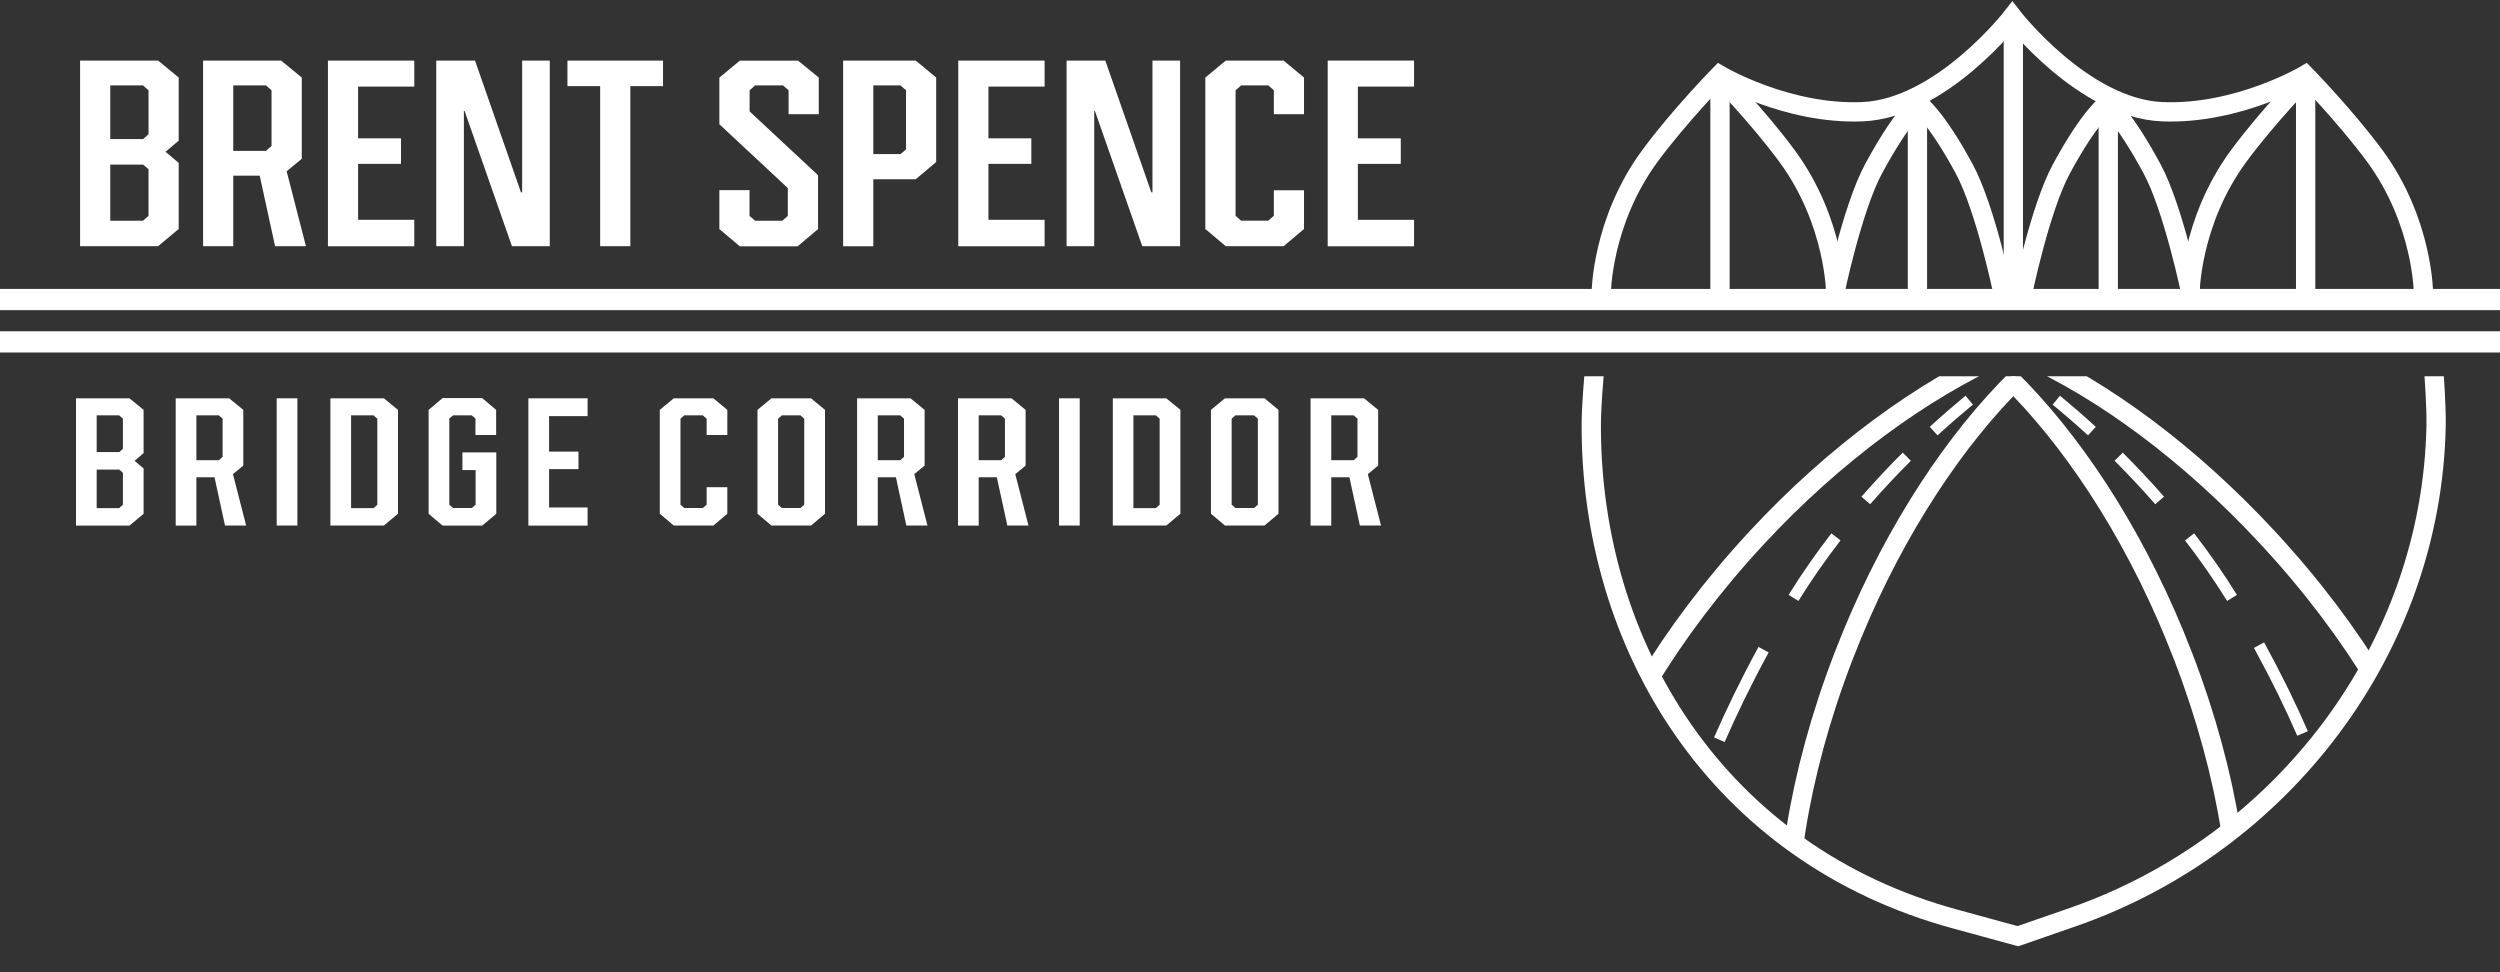 <?xml version="1.0" encoding="utf-8"?>
<!-- Generator: Adobe Illustrator 26.2.1, SVG Export Plug-In . SVG Version: 6.00 Build 0)  -->
<svg version="1.1" id="Layer_1" xmlns="http://www.w3.org/2000/svg" xmlns:xlink="http://www.w3.org/1999/xlink" x="0px" y="0px"
	 viewBox="0 0 324 126" style="enable-background:new 0 0 324 126;" xml:space="preserve">
<rect x="0" y="0" width="324" height="126" fill="#333333" stroke="none"/>
<style type="text/css">
	.st0{fill:none;}
	.st1{enable-background:new    ;}
	.st2{fill:#FFFFFF;}
	.st3{fill:none;stroke:#FFFFFF;stroke-width:2.5;stroke-miterlimit:10;}
	.st4{fill:none;stroke:#FFFFFF;stroke-width:2.75;stroke-miterlimit:10;}
	.st5{clip-path:url(#SVGID_00000109747365355287896820000003388181505302171046_);fill:none;}
	.st6{clip-path:url(#SVGID_00000132089616585941494950000004806605322994349952_);}
	
		.st7{clip-path:url(#SVGID_00000032624209026430940110000009134154654875721898_);fill:none;stroke:#FFFFFF;stroke-width:2.5;stroke-miterlimit:10;}
	
		.st8{clip-path:url(#SVGID_00000034782637259436678320000005553416844299383689_);fill:none;stroke:#FFFFFF;stroke-width:2.5;stroke-miterlimit:10;}
	
		.st9{clip-path:url(#SVGID_00000011011150092532367590000000737696049469675956_);fill:none;stroke:#808184;stroke-width:1.495;stroke-miterlimit:10;}
	
		.st10{clip-path:url(#SVGID_00000120547262330037536710000005994434188847296421_);fill:none;stroke:#FFFFFF;stroke-width:1.495;stroke-miterlimit:10;}
	
		.st11{clip-path:url(#SVGID_00000107588004860991800440000013663104234594450862_);fill:none;stroke:#FFFFFF;stroke-width:1.495;stroke-miterlimit:10;}
	
		.st12{clip-path:url(#SVGID_00000018920421978549841390000004890893742189853112_);fill:none;stroke:#FFFFFF;stroke-width:1.495;stroke-miterlimit:10;}
	
		.st13{clip-path:url(#SVGID_00000178187159689735959590000001028782885221916316_);fill:none;stroke:#FFFFFF;stroke-width:1.495;stroke-miterlimit:10;}
	
		.st14{clip-path:url(#SVGID_00000084532003360010535460000005704766465191739319_);fill:none;stroke:#6D6E71;stroke-width:1.495;stroke-miterlimit:10;}
	
		.st15{clip-path:url(#SVGID_00000015348899419532421110000000483013361400040853_);fill:none;stroke:#FFFFFF;stroke-width:1.495;stroke-miterlimit:10;}
	
		.st16{clip-path:url(#SVGID_00000003804307219495391740000012554138354766765210_);fill:none;stroke:#FFFFFF;stroke-width:1.495;stroke-miterlimit:10;}
	
		.st17{clip-path:url(#SVGID_00000034804963918068052720000008737535403961852037_);fill:none;stroke:#808184;stroke-width:1.495;stroke-miterlimit:10;}
	
		.st18{clip-path:url(#SVGID_00000107550625609268502770000005690004130237150893_);fill:none;stroke:#FFFFFF;stroke-width:1.495;stroke-miterlimit:10;}
	
		.st19{clip-path:url(#SVGID_00000025432711385253468210000006477268328020643516_);fill:none;stroke:#FFFFFF;stroke-width:1.495;stroke-miterlimit:10;}
	
		.st20{clip-path:url(#SVGID_00000155831949318633979250000005747410271922851462_);fill:none;stroke:#FFFFFF;stroke-width:2.5;stroke-miterlimit:10;}
	
		.st21{clip-path:url(#SVGID_00000060745856879493253230000013477138515879763846_);fill:none;stroke:#FFFFFF;stroke-width:2.5;stroke-miterlimit:10;}
	
		.st22{clip-path:url(#SVGID_00000089573846657726029730000004967368344110176184_);fill:none;stroke:#808184;stroke-width:1.495;stroke-miterlimit:10;}
	
		.st23{clip-path:url(#SVGID_00000050659124064729890610000001190335341663006649_);fill:none;stroke:#FFFFFF;stroke-width:1.495;stroke-miterlimit:10;}
	
		.st24{clip-path:url(#SVGID_00000019647965490340430380000008128644328780252083_);fill:none;stroke:#FFFFFF;stroke-width:1.495;stroke-miterlimit:10;}
	
		.st25{clip-path:url(#SVGID_00000178189204146928694780000002515993862208214425_);fill:none;stroke:#FFFFFF;stroke-width:1.495;stroke-miterlimit:10;}
	
		.st26{clip-path:url(#SVGID_00000078737280786020429990000017895081548132400823_);fill:none;stroke:#FFFFFF;stroke-width:1.495;stroke-miterlimit:10;}
	
		.st27{clip-path:url(#SVGID_00000152231197708191940520000011971996456925615028_);fill:none;stroke:#FFFFFF;stroke-width:1.495;stroke-miterlimit:10;}
	
		.st28{clip-path:url(#SVGID_00000126305263463571672830000018097776988729125037_);fill:none;stroke:#FFFFFF;stroke-width:1.495;stroke-miterlimit:10;}
	
		.st29{clip-path:url(#SVGID_00000134970685018900690020000018346529839989751985_);fill:none;stroke:#FFFFFF;stroke-width:1.495;stroke-miterlimit:10;}
	
		.st30{clip-path:url(#SVGID_00000127749121880806911110000000049280779899687560_);fill:none;stroke:#929497;stroke-width:1.495;stroke-miterlimit:10;}
	
		.st31{clip-path:url(#SVGID_00000073708254338015850600000018161668967732542352_);fill:none;stroke:#FFFFFF;stroke-width:1.495;stroke-miterlimit:10;}
	
		.st32{clip-path:url(#SVGID_00000178207389247154046310000013541432516783825049_);fill:none;stroke:#FFFFFF;stroke-width:1.495;stroke-miterlimit:10;}
	
		.st33{clip-path:url(#SVGID_00000076606204566611243970000007510834088655890096_);fill:none;stroke:#FFFFFF;stroke-width:2.5;stroke-miterlimit:10;}
</style>
<g>
	<rect x="8.7" y="7.85" class="st0" width="181.28" height="73.76"/>
	<g class="st1">
		<path class="st2" d="M23.16,10.05v8.18l-1.71,1.44l1.71,1.44v8.57l-2.68,2.23H10.38V7.85h10.11L23.16,10.05z M18.53,11.07h-4.24
			v6.95h4.27l0.69-0.63V11.7L18.53,11.07z M18.56,21.33h-4.27v7.28h4.24l0.72-0.63v-6.05L18.56,21.33z"/>
		<path class="st2" d="M33.66,22.77h-3.43v9.14h-3.91V7.85h10.11l2.68,2.2v10.53l-1.96,1.62l2.5,9.71h-4L33.66,22.77z M30.23,19.55
			h4.24l0.72-0.63V11.7l-0.72-0.63h-4.24V19.55z"/>
		<path class="st2" d="M46.41,11.22v6.71h5.56v3.31h-5.56v7.25h7.28v3.43H42.5V7.85h11.19v3.37H46.41z"/>
		<path class="st2" d="M71.25,7.85v24.06h-4.9l-6.14-17.53h-0.09v17.53h-3.58V7.85h5.02l5.96,17.08h0.15V7.85H71.25z"/>
		<path class="st2" d="M85.93,11.16h-4.24v20.75h-3.91V11.16h-4.24V7.85h12.39V11.16z"/>
		<path class="st2" d="M106.11,10.05v4.75h-3.91v-3.1l-0.72-0.63h-3.61l-0.72,0.63v2.74l8.87,8.27v6.98l-2.65,2.23h-7.49l-2.65-2.23
			v-5.05h3.91v3.34l0.72,0.63h3.52l0.72-0.63v-3.61l-8.87-8.27v-6.04l2.65-2.2h7.55L106.11,10.05z"/>
		<path class="st2" d="M121.33,10.05V21l-2.65,2.23h-5.5v8.69h-3.91V7.85h9.41L121.33,10.05z M116.7,11.07h-3.52v8.9h3.52l0.72-0.6
			V11.7L116.7,11.07z"/>
		<path class="st2" d="M128.1,11.22v6.71h5.56v3.31h-5.56v7.25h7.28v3.43h-11.19V7.85h11.19v3.37H128.1z"/>
		<path class="st2" d="M152.94,7.85v24.06h-4.9l-6.14-17.53h-0.09v17.53h-3.58V7.85h5.02l5.96,17.08h0.15V7.85H152.94z"/>
		<path class="st2" d="M169,10.05v4.75h-3.91v-3.1l-0.72-0.63h-3.52l-0.72,0.63v16.27l0.72,0.63h3.52l0.72-0.63v-3.31H169v5.02
			l-2.65,2.23h-7.49l-2.65-2.23V10.05l2.65-2.2h7.49L169,10.05z"/>
		<path class="st2" d="M175.98,11.22v6.71h5.56v3.31h-5.56v7.25h7.28v3.43h-11.19V7.85h11.19v3.37H175.98z"/>
	</g>
	<g class="st1">
		<path class="st2" d="M18.61,53.12v5.61l-1.17,0.99l1.17,0.99v5.88l-1.83,1.53H9.85V51.62h6.93L18.61,53.12z M15.44,53.83h-2.91
			v4.76h2.93l0.47-0.43v-3.9L15.44,53.83z M15.46,60.86h-2.93v4.99h2.91l0.49-0.43v-4.14L15.46,60.86z"/>
		<path class="st2" d="M27.8,61.85h-2.35v6.27h-2.68V51.62h6.93l1.83,1.5v7.22l-1.34,1.11l1.71,6.66h-2.74L27.8,61.85z M25.45,59.64
			h2.91l0.49-0.43v-4.95l-0.49-0.43h-2.91V59.64z"/>
		<path class="st2" d="M35.86,51.62h2.68v16.49h-2.68V51.62z"/>
		<path class="st2" d="M51.58,53.12v13.46l-1.83,1.53h-6.93V51.62h6.93L51.58,53.12z M48.41,53.83H45.5v12.02h2.91l0.49-0.43V54.26
			L48.41,53.83z"/>
		<path class="st2" d="M64.32,58.63v7.96l-1.83,1.53h-5.13l-1.81-1.53V53.12l1.81-1.53h5.13l1.81,1.53v3.26h-2.68v-2.14l-0.49-0.41
			h-2.41l-0.49,0.41v11.17l0.49,0.43h2.43l0.49-0.43v-4.49h-1.71v-2.29H64.32z"/>
		<path class="st2" d="M71.16,53.93v4.6h3.81v2.27h-3.81v4.97h4.99v2.35h-7.67V51.62h7.67v2.31H71.16z"/>
		<path class="st2" d="M94.26,53.12v3.26h-2.68v-2.12l-0.49-0.43h-2.41l-0.49,0.43v11.15l0.49,0.43h2.41l0.49-0.43v-2.27h2.68v3.44
			l-1.81,1.53h-5.13l-1.81-1.53V53.12l1.81-1.5h5.13L94.26,53.12z"/>
		<path class="st2" d="M106.92,53.12v13.46l-1.81,1.53h-5.13l-1.81-1.53V53.12l1.81-1.5h5.13L106.92,53.12z M103.74,53.83h-2.41
			l-0.49,0.43v11.15l0.49,0.43h2.41l0.49-0.43V54.26L103.74,53.83z"/>
		<path class="st2" d="M116.11,61.85h-2.35v6.27h-2.68V51.62H118l1.83,1.5v7.22l-1.34,1.11l1.71,6.66h-2.74L116.11,61.85z
			 M113.76,59.64h2.91l0.49-0.43v-4.95l-0.49-0.43h-2.91V59.64z"/>
		<path class="st2" d="M129.19,61.85h-2.35v6.27h-2.68V51.62h6.93l1.83,1.5v7.22l-1.34,1.11l1.71,6.66h-2.74L129.19,61.85z
			 M126.84,59.64h2.91l0.49-0.43v-4.95l-0.49-0.43h-2.91V59.64z"/>
		<path class="st2" d="M137.25,51.62h2.68v16.49h-2.68V51.62z"/>
		<path class="st2" d="M152.98,53.12v13.46l-1.83,1.53h-6.93V51.62h6.93L152.98,53.12z M149.8,53.83h-2.91v12.02h2.91l0.49-0.43
			V54.26L149.8,53.83z"/>
		<path class="st2" d="M165.69,53.12v13.46l-1.81,1.53h-5.13l-1.81-1.53V53.12l1.81-1.5h5.13L165.69,53.12z M162.52,53.83h-2.41
			l-0.49,0.43v11.15l0.49,0.43h2.41l0.5-0.43V54.26L162.52,53.83z"/>
		<path class="st2" d="M174.88,61.85h-2.35v6.27h-2.68V51.62h6.93l1.83,1.5v7.22l-1.34,1.11l1.71,6.66h-2.74L174.88,61.85z
			 M172.53,59.64h2.91l0.49-0.43v-4.95l-0.49-0.43h-2.91V59.64z"/>
	</g>
	<g>
		<path class="st3" d="M299.15,9.73c0,0-5.2,5.31-8.99,10.45c-6.35,8.6-6.35,17.99-6.35,17.99"/>
		<line class="st3" x1="298.81" y1="9.26" x2="298.81" y2="37.96"/>
		<path class="st3" d="M262.12,38.03c0,0,2.27-11.02,5.03-16.13c3.7-6.88,5.95-8.46,5.95-8.46s2.12,1.59,5.82,8.46
			c2.75,5.11,5.03,16.13,5.03,16.13"/>
		<line class="st3" x1="273.23" y1="13.96" x2="273.23" y2="38.42"/>
		<line class="st4" x1="0" y1="38.82" x2="324" y2="38.82"/>
		<path class="st3" d="M314.09,38.16c0,0,0-9.39-6.35-17.99c-3.79-5.13-8.99-10.45-8.99-10.45s-8.73,5.16-18.51,4.76
			c-10.23-0.41-19.44-12.3-19.44-12.3s-9.21,11.88-19.44,12.3c-9.79,0.4-18.51-4.76-18.51-4.76s-5.2,5.31-8.99,10.45
			c-6.35,8.6-6.35,17.99-6.35,17.99"/>
		<path class="st3" d="M222.58,9.73c0,0,5.2,5.31,8.99,10.45c6.35,8.6,6.35,17.99,6.35,17.99"/>
		<line class="st3" x1="222.91" y1="9.26" x2="222.91" y2="37.96"/>
		<path class="st3" d="M259.6,38.03c0,0-2.27-11.02-5.03-16.13c-3.7-6.88-5.95-8.46-5.95-8.46s-2.12,1.59-5.82,8.46
			c-2.75,5.11-5.03,16.13-5.03,16.13"/>
		<line class="st3" x1="248.5" y1="13.96" x2="248.5" y2="38.42"/>
		<line class="st3" x1="260.93" y1="3.51" x2="260.93" y2="38.56"/>
		<line class="st4" x1="0" y1="44.31" x2="324" y2="44.31"/>
		<g>
			<g>
				<defs>
					<rect id="SVGID_1_" x="204" y="48.76" width="113.62" height="75.05"/>
				</defs>
				<clipPath id="SVGID_00000173131258078971341040000009002779273356910760_">
					<use xlink:href="#SVGID_1_"  style="overflow:visible;"/>
				</clipPath>
				<path style="clip-path:url(#SVGID_00000173131258078971341040000009002779273356910760_);fill:none;" d="M206.59,48.61
					c0,0-0.35,3.95-0.36,6.27c-0.14,28.72,16.26,55.83,47.17,64.23l8.12,2.22l7.23-2.51c26.94-9.42,46.42-34.66,46.97-63.7
					c0.04-2.39-0.26-6.51-0.26-6.51H206.59z"/>
			</g>
			<g>
				<defs>
					<rect id="SVGID_00000108291206723698491840000000454777993775007397_" x="204" y="48.76" width="113.62" height="75.05"/>
				</defs>
				<clipPath id="SVGID_00000078736325565530050490000015944684179905047951_">
					<use xlink:href="#SVGID_00000108291206723698491840000000454777993775007397_"  style="overflow:visible;"/>
				</clipPath>
				<g style="clip-path:url(#SVGID_00000078736325565530050490000015944684179905047951_);">
					<g>
						<defs>
							<path id="SVGID_00000099652425949075616030000007346847177954804371_" d="M206.59,48.61c0,0-0.35,3.95-0.36,6.27
								c-0.14,28.72,16.26,55.83,47.17,64.23l8.12,2.22l7.23-2.51c26.94-9.42,46.42-34.66,46.97-63.7c0.04-2.39-0.26-6.51-0.26-6.51
								H206.59z"/>
						</defs>
						<clipPath id="SVGID_00000003106984113284080480000001402987636691175046_">
							<use xlink:href="#SVGID_00000099652425949075616030000007346847177954804371_"  style="overflow:visible;"/>
						</clipPath>
						
							<path style="clip-path:url(#SVGID_00000003106984113284080480000001402987636691175046_);fill:none;stroke:#FFFFFF;stroke-width:2.5;stroke-miterlimit:10;" d="
							M205.2,106.72c3.24-11.36,11.06-24.73,22.48-37.04c10.17-10.97,21.63-19.19,31.79-23.75"/>
					</g>
					<g>
						<defs>
							<path id="SVGID_00000178170767738302497230000000419188039519810453_" d="M206.59,48.61c0,0-0.35,3.95-0.36,6.27
								c-0.14,28.72,16.26,55.83,47.17,64.23l8.12,2.22l7.23-2.51c26.94-9.42,46.42-34.66,46.97-63.7c0.04-2.39-0.26-6.51-0.26-6.51
								H206.59z"/>
						</defs>
						<clipPath id="SVGID_00000078755926496360479860000016572625253477918363_">
							<use xlink:href="#SVGID_00000178170767738302497230000000419188039519810453_"  style="overflow:visible;"/>
						</clipPath>
						
							<path style="clip-path:url(#SVGID_00000078755926496360479860000016572625253477918363_);fill:none;stroke:#FFFFFF;stroke-width:2.5;stroke-miterlimit:10;" d="
							M231.88,124.75c-0.92-11.78,1.76-27.03,8.18-42.55c5.71-13.82,13.44-25.35,21.38-33.16"/>
					</g>
					<g>
						<defs>
							<path id="SVGID_00000114066066048300967780000008519782236786029736_" d="M206.59,48.61c0,0-0.35,3.95-0.36,6.27
								c-0.14,28.72,16.26,55.83,47.17,64.23l8.12,2.22l7.23-2.51c26.94-9.42,46.42-34.66,46.97-63.7c0.04-2.39-0.26-6.51-0.26-6.51
								H206.59z"/>
						</defs>
						<clipPath id="SVGID_00000029752974501286889820000017163910611088702372_">
							<use xlink:href="#SVGID_00000114066066048300967780000008519782236786029736_"  style="overflow:visible;"/>
						</clipPath>
						
							<path style="clip-path:url(#SVGID_00000029752974501286889820000017163910611088702372_);fill:none;stroke:#808184;stroke-width:1.495;stroke-miterlimit:10;" d="
							M220.03,103.34c-0.91,2.73-1.86,5.74-2.52,7.85"/>
					</g>
					<g>
						<defs>
							<path id="SVGID_00000113313670616841596390000003283323628112138368_" d="M206.59,48.61c0,0-0.35,3.95-0.36,6.27
								c-0.14,28.72,16.26,55.83,47.17,64.23l8.12,2.22l7.23-2.51c26.94-9.42,46.42-34.66,46.97-63.7c0.04-2.39-0.26-6.51-0.26-6.51
								H206.59z"/>
						</defs>
						<clipPath id="SVGID_00000150785924322035148190000000868948726209160077_">
							<use xlink:href="#SVGID_00000113313670616841596390000003283323628112138368_"  style="overflow:visible;"/>
						</clipPath>
						
							<path style="clip-path:url(#SVGID_00000150785924322035148190000000868948726209160077_);fill:none;stroke:#FFFFFF;stroke-width:1.495;stroke-miterlimit:10;" d="
							M219.24,104.93"/>
					</g>
					<g>
						<defs>
							<path id="SVGID_00000078741342367092361980000015787520760662014863_" d="M206.59,48.61c0,0-0.35,3.95-0.36,6.27
								c-0.14,28.72,16.26,55.83,47.17,64.23l8.12,2.22l7.23-2.51c26.94-9.42,46.42-34.66,46.97-63.7c0.04-2.39-0.26-6.51-0.26-6.51
								H206.59z"/>
						</defs>
						<clipPath id="SVGID_00000082329421850322083290000015312307085783646617_">
							<use xlink:href="#SVGID_00000078741342367092361980000015787520760662014863_"  style="overflow:visible;"/>
						</clipPath>
						
							<path style="clip-path:url(#SVGID_00000082329421850322083290000015312307085783646617_);fill:none;stroke:#FFFFFF;stroke-width:1.495;stroke-miterlimit:10;" d="
							M222.83,95.87"/>
					</g>
					<g>
						<defs>
							<path id="SVGID_00000166649093657866476400000011571894912089127313_" d="M206.59,48.61c0,0-0.35,3.95-0.36,6.27
								c-0.14,28.72,16.26,55.83,47.17,64.23l8.12,2.22l7.23-2.51c26.94-9.42,46.42-34.66,46.97-63.7c0.04-2.39-0.26-6.51-0.26-6.51
								H206.59z"/>
						</defs>
						<clipPath id="SVGID_00000144299472418366282490000002292856760137628596_">
							<use xlink:href="#SVGID_00000166649093657866476400000011571894912089127313_"  style="overflow:visible;"/>
						</clipPath>
						
							<path style="clip-path:url(#SVGID_00000144299472418366282490000002292856760137628596_);fill:none;stroke:#FFFFFF;stroke-width:1.495;stroke-miterlimit:10;" d="
							M228.56,84.2c-2.31,4.23-4.2,8.16-5.73,11.67"/>
					</g>
					<g>
						<defs>
							<path id="SVGID_00000151503288567853709170000017936981456852711047_" d="M206.59,48.61c0,0-0.35,3.95-0.36,6.27
								c-0.14,28.72,16.26,55.83,47.17,64.23l8.12,2.22l7.23-2.51c26.94-9.42,46.42-34.66,46.97-63.7c0.04-2.39-0.26-6.51-0.26-6.51
								H206.59z"/>
						</defs>
						<clipPath id="SVGID_00000115484808857069655560000015700663100202418352_">
							<use xlink:href="#SVGID_00000151503288567853709170000017936981456852711047_"  style="overflow:visible;"/>
						</clipPath>
						
							<path style="clip-path:url(#SVGID_00000115484808857069655560000015700663100202418352_);fill:none;stroke:#FFFFFF;stroke-width:1.495;stroke-miterlimit:10;" d="
							M237.94,69.58c-1.91,2.47-3.76,5.1-5.5,7.91"/>
					</g>
					<g>
						<defs>
							<path id="SVGID_00000085232977656244734110000016223991399496870038_" d="M206.59,48.61c0,0-0.35,3.95-0.36,6.27
								c-0.14,28.72,16.26,55.83,47.17,64.23l8.12,2.22l7.23-2.51c26.94-9.42,46.42-34.66,46.97-63.7c0.04-2.39-0.26-6.51-0.26-6.51
								H206.59z"/>
						</defs>
						<clipPath id="SVGID_00000129189372029187734900000011958331342880947863_">
							<use xlink:href="#SVGID_00000085232977656244734110000016223991399496870038_"  style="overflow:visible;"/>
						</clipPath>
						
							<path style="clip-path:url(#SVGID_00000129189372029187734900000011958331342880947863_);fill:none;stroke:#6D6E71;stroke-width:1.495;stroke-miterlimit:10;" d="
							M238.82,68.45"/>
					</g>
					<g>
						<defs>
							<path id="SVGID_00000003070305876403419420000007104160522271601585_" d="M206.59,48.61c0,0-0.35,3.95-0.36,6.27
								c-0.14,28.72,16.26,55.83,47.17,64.23l8.12,2.22l7.23-2.51c26.94-9.42,46.42-34.66,46.97-63.7c0.04-2.39-0.26-6.51-0.26-6.51
								H206.59z"/>
						</defs>
						<clipPath id="SVGID_00000158006349538844439390000014223294343903096241_">
							<use xlink:href="#SVGID_00000003070305876403419420000007104160522271601585_"  style="overflow:visible;"/>
						</clipPath>
						
							<path style="clip-path:url(#SVGID_00000158006349538844439390000014223294343903096241_);fill:none;stroke:#FFFFFF;stroke-width:1.495;stroke-miterlimit:10;" d="
							M241.81,64.86"/>
					</g>
					<g>
						<defs>
							<path id="SVGID_00000099648683239210762080000009963474401092202893_" d="M206.59,48.61c0,0-0.35,3.95-0.36,6.27
								c-0.14,28.72,16.26,55.83,47.17,64.23l8.12,2.22l7.23-2.51c26.94-9.42,46.42-34.66,46.97-63.7c0.04-2.39-0.26-6.51-0.26-6.51
								H206.59z"/>
						</defs>
						<clipPath id="SVGID_00000062193956657710443940000001476863166797341365_">
							<use xlink:href="#SVGID_00000099648683239210762080000009963474401092202893_"  style="overflow:visible;"/>
						</clipPath>
						
							<path style="clip-path:url(#SVGID_00000062193956657710443940000001476863166797341365_);fill:none;stroke:#FFFFFF;stroke-width:1.495;stroke-miterlimit:10;" d="
							M247.12,59.19c-1.75,1.74-3.53,3.63-5.31,5.67"/>
					</g>
					<g>
						<defs>
							<path id="SVGID_00000015345392802629559320000002934032381477216927_" d="M206.59,48.61c0,0-0.35,3.95-0.36,6.27
								c-0.14,28.72,16.26,55.83,47.17,64.23l8.12,2.22l7.23-2.51c26.94-9.42,46.42-34.66,46.97-63.7c0.04-2.39-0.26-6.51-0.26-6.51
								H206.59z"/>
						</defs>
						<clipPath id="SVGID_00000152239623956758687480000004726029565851925180_">
							<use xlink:href="#SVGID_00000015345392802629559320000002934032381477216927_"  style="overflow:visible;"/>
						</clipPath>
						
							<path style="clip-path:url(#SVGID_00000152239623956758687480000004726029565851925180_);fill:none;stroke:#808184;stroke-width:1.495;stroke-miterlimit:10;" d="
							M247.12,59.19"/>
					</g>
					<g>
						<defs>
							<path id="SVGID_00000178196693365186437190000017360836528588820637_" d="M206.59,48.61c0,0-0.35,3.95-0.36,6.27
								c-0.14,28.72,16.26,55.83,47.17,64.23l8.12,2.22l7.23-2.51c26.94-9.42,46.42-34.66,46.97-63.7c0.04-2.39-0.26-6.51-0.26-6.51
								H206.59z"/>
						</defs>
						<clipPath id="SVGID_00000183949720570639257250000005778140567399030964_">
							<use xlink:href="#SVGID_00000178196693365186437190000017360836528588820637_"  style="overflow:visible;"/>
						</clipPath>
						
							<path style="clip-path:url(#SVGID_00000183949720570639257250000005778140567399030964_);fill:none;stroke:#FFFFFF;stroke-width:1.495;stroke-miterlimit:10;" d="
							M250.61,55.87"/>
					</g>
					<g>
						<defs>
							<path id="SVGID_00000141447407388032056910000011867994113514252958_" d="M206.59,48.61c0,0-0.35,3.95-0.36,6.27
								c-0.14,28.72,16.26,55.83,47.17,64.23l8.12,2.22l7.23-2.51c26.94-9.42,46.42-34.66,46.97-63.7c0.04-2.39-0.26-6.51-0.26-6.51
								H206.59z"/>
						</defs>
						<clipPath id="SVGID_00000025413730381457247020000006585444748186212024_">
							<use xlink:href="#SVGID_00000141447407388032056910000011867994113514252958_"  style="overflow:visible;"/>
						</clipPath>
						
							<path style="clip-path:url(#SVGID_00000025413730381457247020000006585444748186212024_);fill:none;stroke:#FFFFFF;stroke-width:1.495;stroke-miterlimit:10;" d="
							M255.21,51.86c-1.43,1.18-2.98,2.52-4.61,4.01"/>
					</g>
					<g>
						<defs>
							<path id="SVGID_00000124848409278933015780000009067995519798631571_" d="M206.59,48.61c0,0-0.35,3.95-0.36,6.27
								c-0.14,28.72,16.26,55.83,47.17,64.23l8.12,2.22l7.23-2.51c26.94-9.42,46.42-34.66,46.97-63.7c0.04-2.39-0.26-6.51-0.26-6.51
								H206.59z"/>
						</defs>
						<clipPath id="SVGID_00000138553332458057859500000005673002098153403314_">
							<use xlink:href="#SVGID_00000124848409278933015780000009067995519798631571_"  style="overflow:visible;"/>
						</clipPath>
						
							<path style="clip-path:url(#SVGID_00000138553332458057859500000005673002098153403314_);fill:none;stroke:#FFFFFF;stroke-width:2.5;stroke-miterlimit:10;" d="
							M316.37,106.72c-3.24-11.36-11.06-24.73-22.48-37.04c-10.17-10.97-21.35-19.16-31.51-23.71"/>
					</g>
					<g>
						<defs>
							<path id="SVGID_00000021087952227716851350000006211224819521326524_" d="M206.59,48.61c0,0-0.35,3.95-0.36,6.27
								c-0.14,28.72,16.26,55.83,47.17,64.23l8.12,2.22l7.23-2.51c26.94-9.42,46.42-34.66,46.97-63.7c0.04-2.39-0.26-6.51-0.26-6.51
								H206.59z"/>
						</defs>
						<clipPath id="SVGID_00000183933617311281773160000004495979034137209241_">
							<use xlink:href="#SVGID_00000021087952227716851350000006211224819521326524_"  style="overflow:visible;"/>
						</clipPath>
						
							<path style="clip-path:url(#SVGID_00000183933617311281773160000004495979034137209241_);fill:none;stroke:#FFFFFF;stroke-width:2.5;stroke-miterlimit:10;" d="
							M289.97,124.75c0.92-11.78-1.76-27.03-8.18-42.55c-5.71-13.82-13.44-25.35-21.38-33.16"/>
					</g>
					<g>
						<defs>
							<path id="SVGID_00000183947166350640633440000001405799560068875675_" d="M206.59,48.61c0,0-0.35,3.95-0.36,6.27
								c-0.14,28.72,16.26,55.83,47.17,64.23l8.12,2.22l7.23-2.51c26.94-9.42,46.42-34.66,46.97-63.7c0.04-2.39-0.26-6.51-0.26-6.51
								H206.59z"/>
						</defs>
						<clipPath id="SVGID_00000044178290205322270330000007809685380565852310_">
							<use xlink:href="#SVGID_00000183947166350640633440000001405799560068875675_"  style="overflow:visible;"/>
						</clipPath>
						
							<path style="clip-path:url(#SVGID_00000044178290205322270330000007809685380565852310_);fill:none;stroke:#808184;stroke-width:1.495;stroke-miterlimit:10;" d="
							M302.05,103.15c0.92,2.77,1.77,5.9,2.32,8.07"/>
					</g>
					<g>
						<defs>
							<path id="SVGID_00000111154246291735650510000008980775242524249274_" d="M206.59,48.61c0,0-0.35,3.95-0.36,6.27
								c-0.14,28.72,16.26,55.83,47.17,64.23l8.12,2.22l7.23-2.51c26.94-9.42,46.42-34.66,46.97-63.7c0.04-2.39-0.26-6.51-0.26-6.51
								H206.59z"/>
						</defs>
						<clipPath id="SVGID_00000008866245011385411960000003359341686427363259_">
							<use xlink:href="#SVGID_00000111154246291735650510000008980775242524249274_"  style="overflow:visible;"/>
						</clipPath>
						
							<path style="clip-path:url(#SVGID_00000008866245011385411960000003359341686427363259_);fill:none;stroke:#FFFFFF;stroke-width:1.495;stroke-miterlimit:10;" d="
							M302.65,104.83"/>
					</g>
					<g>
						<defs>
							<path id="SVGID_00000148621361508014798010000004533554582376378814_" d="M206.59,48.61c0,0-0.35,3.95-0.36,6.27
								c-0.14,28.72,16.26,55.83,47.17,64.23l8.12,2.22l7.23-2.51c26.94-9.42,46.42-34.66,46.97-63.7c0.04-2.39-0.26-6.51-0.26-6.51
								H206.59z"/>
						</defs>
						<clipPath id="SVGID_00000033351453264768007360000012580492397446418847_">
							<use xlink:href="#SVGID_00000148621361508014798010000004533554582376378814_"  style="overflow:visible;"/>
						</clipPath>
						
							<path style="clip-path:url(#SVGID_00000033351453264768007360000012580492397446418847_);fill:none;stroke:#FFFFFF;stroke-width:1.495;stroke-miterlimit:10;" d="
							M298.88,95.87"/>
					</g>
					<g>
						<defs>
							<path id="SVGID_00000140714426116501305140000016312149374345881020_" d="M206.59,48.61c0,0-0.35,3.95-0.36,6.27
								c-0.14,28.72,16.26,55.83,47.17,64.23l8.12,2.22l7.23-2.51c26.94-9.42,46.42-34.66,46.97-63.7c0.04-2.39-0.26-6.51-0.26-6.51
								H206.59z"/>
						</defs>
						<clipPath id="SVGID_00000169534162499035190010000005967364682789191057_">
							<use xlink:href="#SVGID_00000140714426116501305140000016312149374345881020_"  style="overflow:visible;"/>
						</clipPath>
						
							<path style="clip-path:url(#SVGID_00000169534162499035190010000005967364682789191057_);fill:none;stroke:#FFFFFF;stroke-width:1.495;stroke-miterlimit:10;" d="
							M292.77,83.61c2.31,4.23,4.11,7.93,5.64,11.45"/>
					</g>
					<g>
						<defs>
							<path id="SVGID_00000180341342380588449730000008818754981557134506_" d="M206.59,48.61c0,0-0.35,3.95-0.36,6.27
								c-0.14,28.72,16.26,55.83,47.17,64.23l8.12,2.22l7.23-2.51c26.94-9.42,46.42-34.66,46.97-63.7c0.04-2.39-0.26-6.51-0.26-6.51
								H206.59z"/>
						</defs>
						<clipPath id="SVGID_00000150812781935228078640000015284395649037460379_">
							<use xlink:href="#SVGID_00000180341342380588449730000008818754981557134506_"  style="overflow:visible;"/>
						</clipPath>
						
							<path style="clip-path:url(#SVGID_00000150812781935228078640000015284395649037460379_);fill:none;stroke:#FFFFFF;stroke-width:1.495;stroke-miterlimit:10;" d="
							M283.77,69.58c1.91,2.47,3.76,5.1,5.5,7.91"/>
					</g>
					<g>
						<defs>
							<path id="SVGID_00000179615108541247338820000002547285280273850290_" d="M206.59,48.61c0,0-0.35,3.95-0.36,6.27
								c-0.14,28.72,16.26,55.83,47.17,64.23l8.12,2.22l7.23-2.51c26.94-9.42,46.42-34.66,46.97-63.7c0.04-2.39-0.26-6.51-0.26-6.51
								H206.59z"/>
						</defs>
						<clipPath id="SVGID_00000049900304305349474870000016434129887015139250_">
							<use xlink:href="#SVGID_00000179615108541247338820000002547285280273850290_"  style="overflow:visible;"/>
						</clipPath>
						
							<path style="clip-path:url(#SVGID_00000049900304305349474870000016434129887015139250_);fill:none;stroke:#FFFFFF;stroke-width:1.495;stroke-miterlimit:10;" d="
							M282.89,68.45"/>
					</g>
					<g>
						<defs>
							<path id="SVGID_00000000902226036692180620000014075449679012806037_" d="M206.59,48.61c0,0-0.35,3.95-0.36,6.27
								c-0.14,28.72,16.26,55.83,47.17,64.23l8.12,2.22l7.23-2.51c26.94-9.42,46.42-34.66,46.97-63.7c0.04-2.39-0.26-6.51-0.26-6.51
								H206.59z"/>
						</defs>
						<clipPath id="SVGID_00000092429203078356902370000003282767954897045393_">
							<use xlink:href="#SVGID_00000000902226036692180620000014075449679012806037_"  style="overflow:visible;"/>
						</clipPath>
						
							<path style="clip-path:url(#SVGID_00000092429203078356902370000003282767954897045393_);fill:none;stroke:#FFFFFF;stroke-width:1.495;stroke-miterlimit:10;" d="
							M279.89,64.86"/>
					</g>
					<g>
						<defs>
							<path id="SVGID_00000141445863450672905040000001012210824283736482_" d="M206.59,48.61c0,0-0.35,3.95-0.36,6.27
								c-0.14,28.72,16.26,55.83,47.17,64.23l8.12,2.22l7.23-2.51c26.94-9.42,46.42-34.66,46.97-63.7c0.04-2.39-0.26-6.51-0.26-6.51
								H206.59z"/>
						</defs>
						<clipPath id="SVGID_00000129180076402105228520000010607891118445970085_">
							<use xlink:href="#SVGID_00000141445863450672905040000001012210824283736482_"  style="overflow:visible;"/>
						</clipPath>
						
							<path style="clip-path:url(#SVGID_00000129180076402105228520000010607891118445970085_);fill:none;stroke:#FFFFFF;stroke-width:1.495;stroke-miterlimit:10;" d="
							M274.58,59.19c1.74,1.74,3.53,3.63,5.31,5.67"/>
					</g>
					<g>
						<defs>
							<path id="SVGID_00000105408072229738898110000010828012258932865451_" d="M206.59,48.61c0,0-0.35,3.95-0.36,6.27
								c-0.14,28.72,16.26,55.83,47.17,64.23l8.12,2.22l7.23-2.51c26.94-9.42,46.42-34.66,46.97-63.7c0.04-2.39-0.26-6.51-0.26-6.51
								H206.59z"/>
						</defs>
						<clipPath id="SVGID_00000158709811920011913740000003893044707085002175_">
							<use xlink:href="#SVGID_00000105408072229738898110000010828012258932865451_"  style="overflow:visible;"/>
						</clipPath>
						
							<path style="clip-path:url(#SVGID_00000158709811920011913740000003893044707085002175_);fill:none;stroke:#929497;stroke-width:1.495;stroke-miterlimit:10;" d="
							M274.58,59.19"/>
					</g>
					<g>
						<defs>
							<path id="SVGID_00000120528092720436595910000016347778728888419243_" d="M206.59,48.61c0,0-0.35,3.95-0.36,6.27
								c-0.14,28.72,16.26,55.83,47.17,64.23l8.12,2.22l7.23-2.51c26.94-9.42,46.42-34.66,46.97-63.7c0.04-2.39-0.26-6.51-0.26-6.51
								H206.59z"/>
						</defs>
						<clipPath id="SVGID_00000046322878705950743500000017577850692767695782_">
							<use xlink:href="#SVGID_00000120528092720436595910000016347778728888419243_"  style="overflow:visible;"/>
						</clipPath>
						
							<path style="clip-path:url(#SVGID_00000046322878705950743500000017577850692767695782_);fill:none;stroke:#FFFFFF;stroke-width:1.495;stroke-miterlimit:10;" d="
							M271.1,55.87"/>
					</g>
					<g>
						<defs>
							<path id="SVGID_00000033344450581053928340000004077675727453078678_" d="M206.59,48.61c0,0-0.35,3.95-0.36,6.27
								c-0.14,28.72,16.26,55.83,47.17,64.23l8.12,2.22l7.23-2.51c26.94-9.42,46.42-34.66,46.97-63.7c0.04-2.39-0.26-6.51-0.26-6.51
								H206.59z"/>
						</defs>
						<clipPath id="SVGID_00000072279367017639512520000005432477875073627531_">
							<use xlink:href="#SVGID_00000033344450581053928340000004077675727453078678_"  style="overflow:visible;"/>
						</clipPath>
						
							<path style="clip-path:url(#SVGID_00000072279367017639512520000005432477875073627531_);fill:none;stroke:#FFFFFF;stroke-width:1.495;stroke-miterlimit:10;" d="
							M266.5,51.86c1.43,1.18,2.98,2.52,4.61,4.01"/>
					</g>
				</g>
			</g>
			<g>
				<defs>
					<rect id="SVGID_00000143582369475261608180000017225069732858472092_" x="204" y="48.76" width="113.62" height="75.05"/>
				</defs>
				<clipPath id="SVGID_00000114055454004938982330000017278118143804434087_">
					<use xlink:href="#SVGID_00000143582369475261608180000017225069732858472092_"  style="overflow:visible;"/>
				</clipPath>
				
					<path style="clip-path:url(#SVGID_00000114055454004938982330000017278118143804434087_);fill:none;stroke:#FFFFFF;stroke-width:2.5;stroke-miterlimit:10;" d="
					M206.59,48.61c0,0-0.35,3.95-0.36,6.27c-0.14,28.72,16.26,55.83,47.17,64.23l8.12,2.22l7.23-2.51
					c26.94-9.42,46.42-34.66,46.97-63.7c0.04-2.39-0.26-6.51-0.26-6.51"/>
			</g>
		</g>
	</g>
</g>
</svg>
